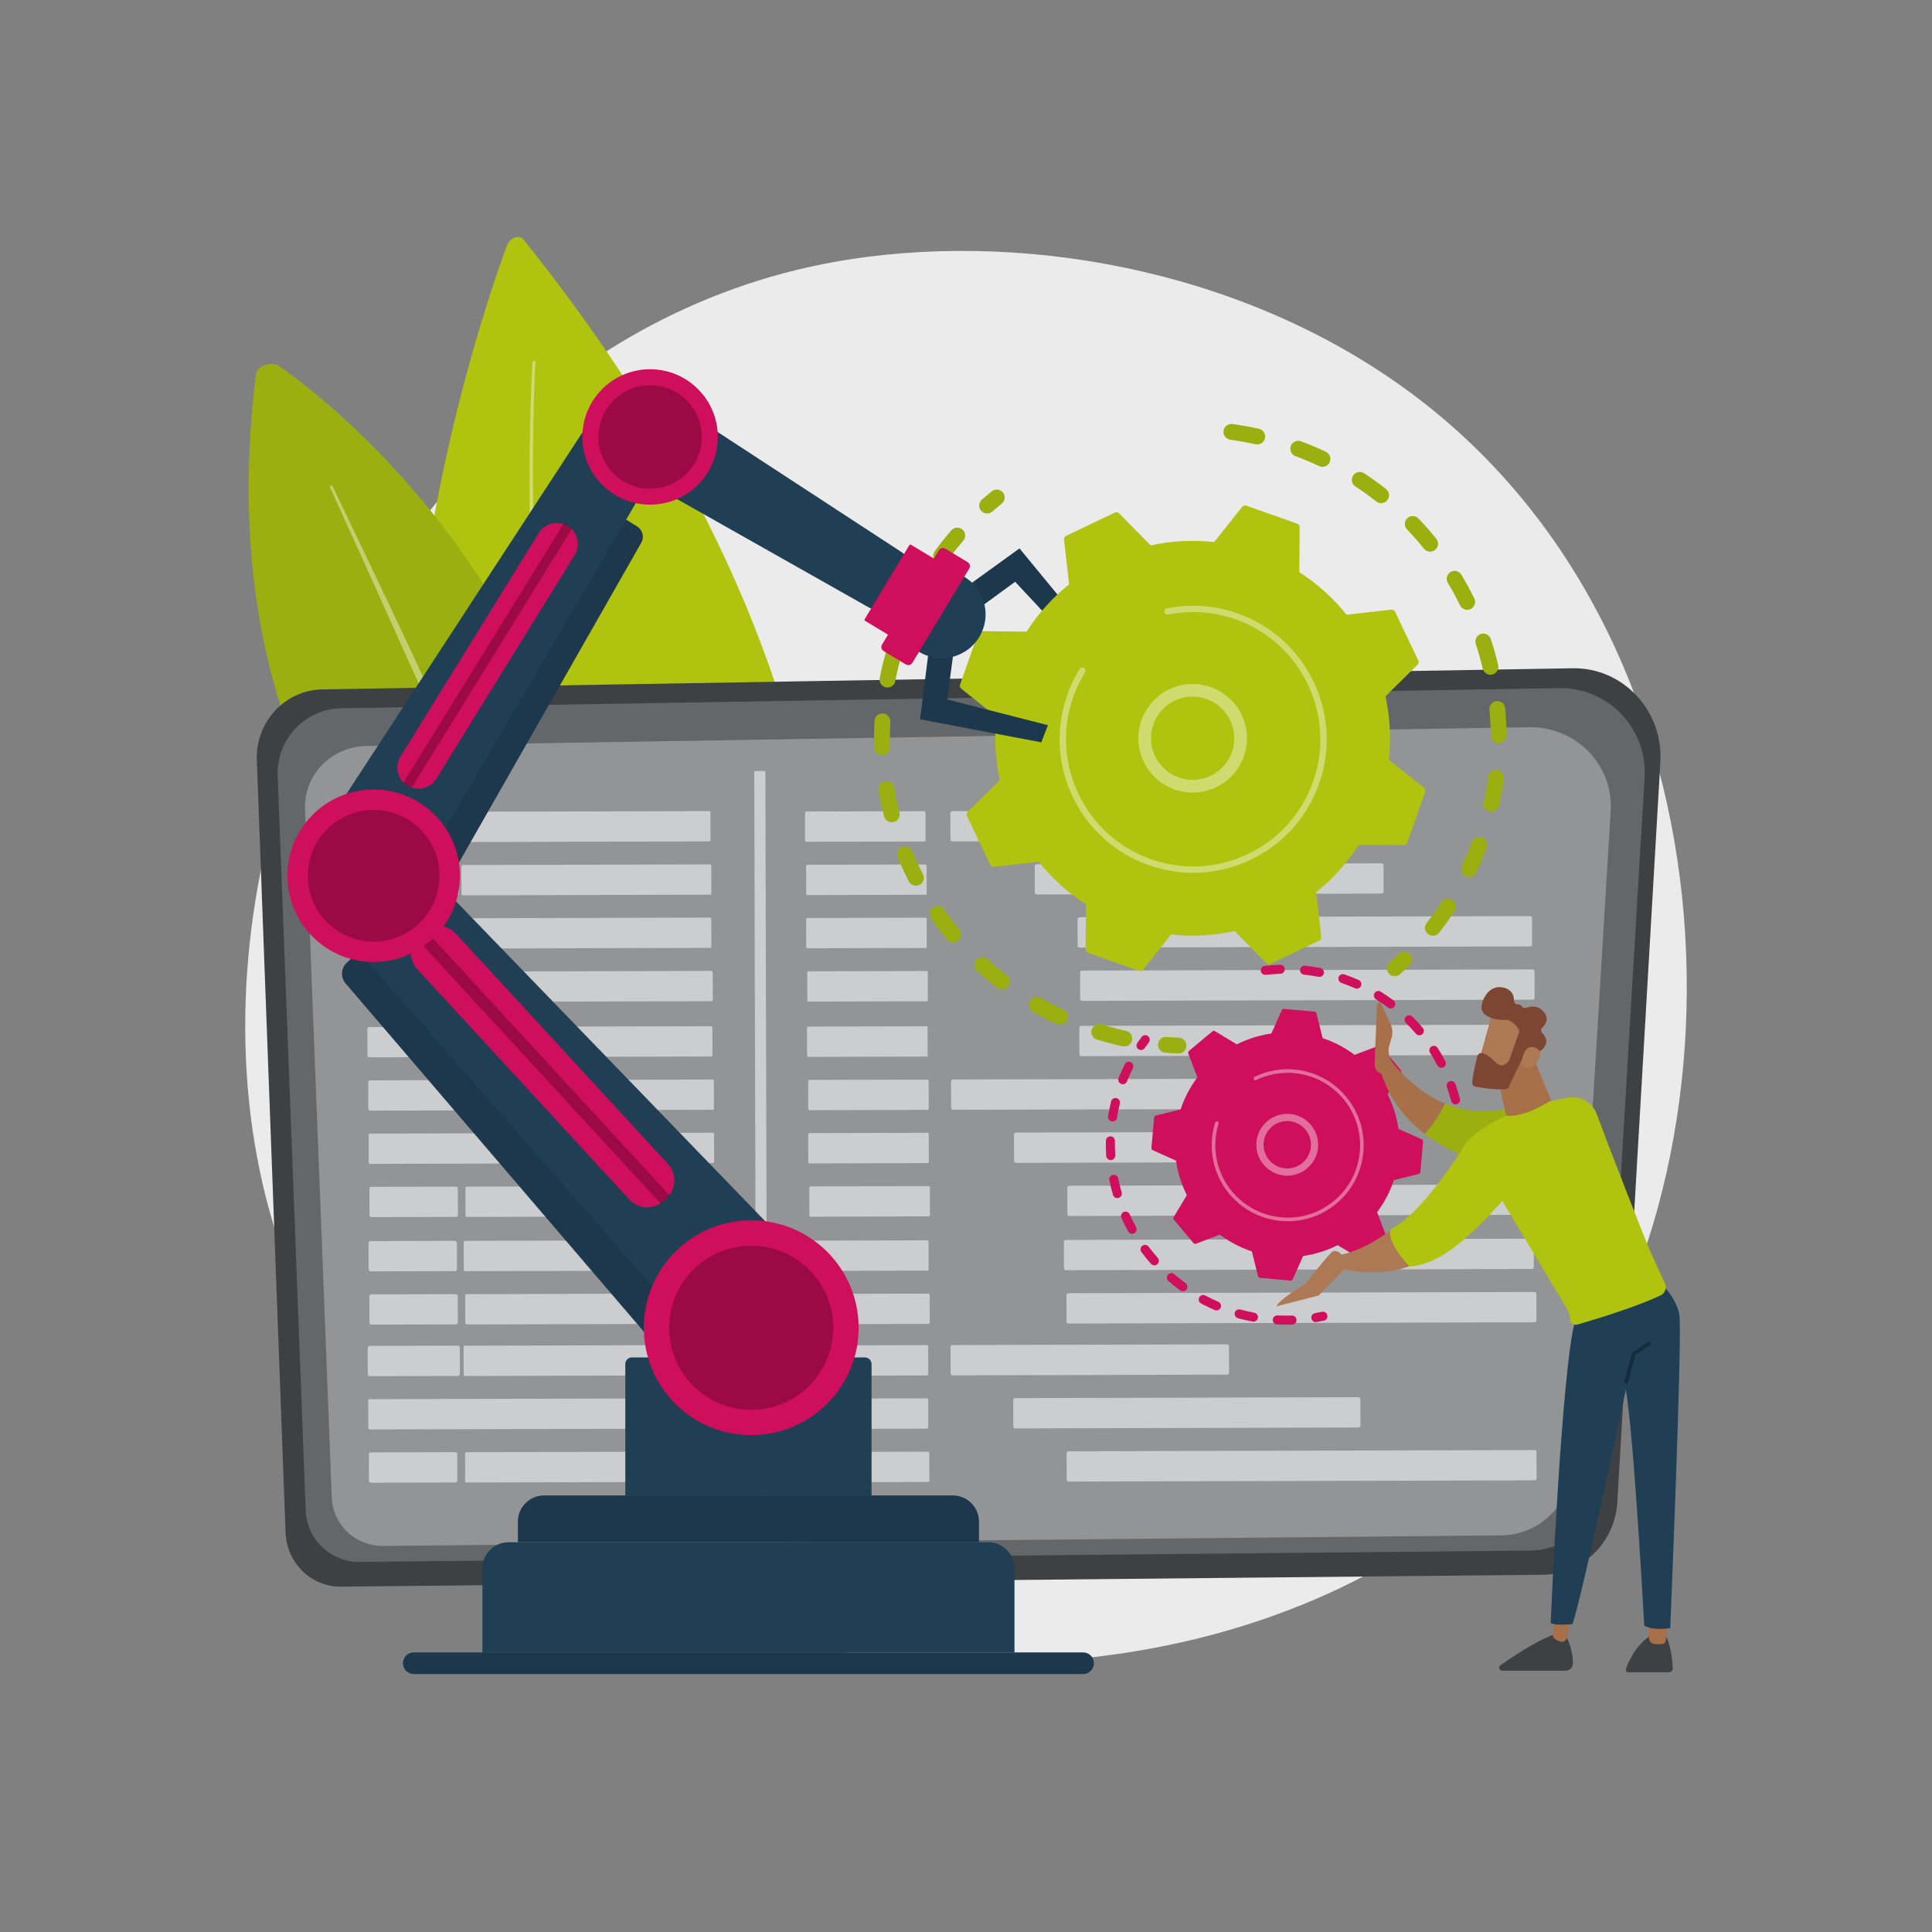<?xml version="1.0" encoding="UTF-8"?>
<svg id="Illustration" xmlns="http://www.w3.org/2000/svg" xmlns:xlink="http://www.w3.org/1999/xlink" viewBox="0 0 3710 3710">
  <rect x="0" y="0" width="3710" height="3710" fill="#808080" stroke="none"/>
  <defs>
    <style>
      .cls-1 {
        opacity: .2;
      }

      .cls-1, .cls-2, .cls-3, .cls-4 {
        fill: #fff;
      }

      .cls-2 {
        opacity: .53;
      }

      .cls-5 {
        fill: #3d4144;
      }

      .cls-6 {
        fill: #1d374c;
      }

      .cls-7, .cls-4 {
        opacity: .3;
      }

      .cls-8 {
        opacity: .25;
      }

      .cls-9 {
        fill: #a87049;
      }

      .cls-10 {
        fill: #9caf10;
      }

      .cls-11 {
        fill: #7c4632;
      }

      .cls-3 {
        opacity: .4;
      }

      .cls-12 {
        fill: #afc30f;
      }

      .cls-13 {
        fill: #203e54;
      }

      .cls-14 {
        fill: #ebebeb;
      }

      .cls-15 {
        fill: #ad7954;
      }

      .cls-16 {
        fill: #cf0e5c;
      }

      .cls-17 {
        fill: url(#linear-gradient);
      }
    </style>
    <linearGradient id="linear-gradient" x1="26939.04" y1="11290.54" x2="26244.9" y2="10883.4" gradientTransform="translate(3913.04 -7500.58) rotate(89.32)" gradientUnits="userSpaceOnUse">
      <stop offset="0" stop-color="#ff928e"/>
      <stop offset="1" stop-color="#fe7062"/>
    </linearGradient>
  </defs>
  <path class="cls-14" d="M2918.24,2812.23c-56.84,58.35-110.63,95.98-153.12,125.71-499.51,349.47-1090.56,247.6-1216.18,222.73-185.49-36.74-544.05-107.75-803.28-405-392.19-449.72-331.12-1158.24-26.91-1625.94,55.65-85.55,349.58-560.38,947-636.52,361.55-46.08,783.01,46.86,1088.21,296.19,640.65,523.36,595.04,1580.65,164.29,2022.83Z"/>
  <g>
    <path class="cls-12" d="M972.92,472.58c-89.45,246.02-561.86,1687.84,485.05,2107.97,0,0,514.46-917.22-452.72-2120.56-8.46-10.53-26.49-3.48-32.33,12.6Z"/>
    <path class="cls-3" d="M1028.14,695.82s-1.74,29.19-3.11,80.39c-1.37,51.19-2.41,124.38-.98,212.18,1.37,87.79,5.26,190.2,13.3,299.64,8.17,109.42,20.43,225.91,38.55,341.51,9.01,57.8,19.4,115.38,31.2,171.72,11.86,56.33,25.17,111.4,39.78,164.21,14.61,52.81,30.54,103.33,47.46,150.58,16.9,47.25,34.8,91.21,52.97,131.01,18.19,39.79,36.48,75.5,54.09,106.33,4.33,7.75,8.86,15.05,13.05,22.2,2.11,3.56,4.19,7.06,6.23,10.5,2.14,3.37,4.24,6.68,6.3,9.92,4.12,6.48,8.08,12.69,11.85,18.63,3.96,5.81,7.74,11.35,11.33,16.61,7.05,10.61,13.88,19.69,19.73,27.66,2.93,3.98,5.64,7.66,8.13,11.03,2.6,3.28,4.96,6.26,7.08,8.93,8.46,10.68,12.97,16.38,12.97,16.38l.16.2c2.29,2.89,1.8,7.09-1.09,9.38-2.89,2.29-7.08,1.8-9.37-1.09l-.02-.02s-4.56-5.8-13.1-16.68c-2.14-2.72-4.52-5.76-7.15-9.1-2.51-3.43-5.24-7.17-8.2-11.22-5.9-8.1-12.79-17.34-19.88-28.11-3.61-5.34-7.41-10.97-11.41-16.87-3.8-6.02-7.77-12.33-11.92-18.9-2.07-3.29-4.18-6.64-6.33-10.06-2.05-3.48-4.14-7.03-6.26-10.64-4.2-7.25-8.75-14.66-13.1-22.5-17.67-31.23-35.98-67.35-54.16-107.54-18.15-40.2-35.99-84.54-52.8-132.15-16.83-47.6-32.63-98.46-47.09-151.56-14.46-53.1-27.59-108.45-39.26-165.01-11.61-56.58-21.79-114.37-30.59-172.35-17.69-115.97-29.5-232.73-37.23-342.37-7.6-109.66-11.08-212.22-12.08-300.13-2.11-175.86,5.3-293,5.3-293,.09-1.56,1.44-2.74,2.99-2.65,1.56.1,2.74,1.43,2.65,2.99Z"/>
  </g>
  <g>
    <path class="cls-10" d="M1201.96,2079.88S360.69,1783.5,491.32,719.91c2.18-17.73,30.16-27.54,46.16-16.18,148.91,105.66,658.79,529.06,664.48,1376.16Z"/>
    <path class="cls-3" d="M638.51,933.59s30.22,63.03,75.55,157.57c22.61,47.3,48.8,102.57,76.65,161.89,13.74,29.75,27.94,60.48,42.37,91.72,7.16,15.64,14.38,31.4,21.63,47.23,7.13,15.88,14.3,31.82,21.46,47.76,14.26,31.91,28.53,63.82,42.57,95.23,13.92,31.47,27.61,62.43,40.87,92.4,12.96,30.1,25.5,59.19,37.39,86.78,11.88,27.59,22.8,53.81,33.05,77.95,5.15,12.05,9.94,23.67,14.42,34.75,4.52,11.06,8.8,21.56,12.83,31.42,4.02,9.86,7.79,19.09,11.27,27.63,3.4,8.57,6.51,16.44,9.33,23.56,11.17,28.48,17.56,44.75,17.56,44.75.5,1.28-.13,2.72-1.41,3.22-1.25.49-2.66-.1-3.19-1.33l-.02-.03s-6.87-16.06-18.91-44.15c-2.99-7.03-6.29-14.82-9.88-23.3-3.68-8.44-7.67-17.57-11.92-27.33-8.54-19.5-18.17-41.5-28.67-65.5-10.59-23.96-21.89-50-34.17-77.39-12.29-27.39-25.24-56.28-38.64-86.16-13.4-29.88-27.24-60.76-41.32-92.14-14.2-31.32-28.62-63.14-43.04-94.97-28.87-63.63-57.75-127.26-84.82-186.91-26.89-59.74-51.98-115.5-73.49-163.3-21.64-47.74-39.67-87.52-52.29-115.37-6.34-13.91-11.32-24.84-14.72-32.29-3.44-7.43-5.28-11.39-5.28-11.39-.62-1.33-.04-2.92,1.29-3.53,1.32-.61,2.89-.04,3.52,1.27Z"/>
  </g>
  <g>
    <path class="cls-5" d="M618.92,1323.83l2400.96-40.57c96.66-1.63,174.25,81.27,168.51,180.06l-82.64,1421.2c-4.52,77.78-67.08,138.71-143.2,139.46l-2307.9,22.82c-57.01.56-104.1-45.4-106.27-103.71l-55.22-1483.28c-2.73-73.4,54.02-134.76,125.77-135.97Z"/>
    <path class="cls-1" d="M655.72,1360.04l2338.29-38.6c94.14-1.55,169.7,77.32,164.11,171.31l-80.49,1352.13c-4.4,74-65.33,131.97-139.46,132.69l-2247.66,21.71c-55.52.54-101.39-43.19-103.5-98.67l-53.78-1411.2c-2.66-69.84,52.61-128.21,122.49-129.37Z"/>
    <path class="cls-4" d="M702.76,1432.62l2233.51-36.17c89.92-1.46,162.1,72.46,156.75,160.53l-76.88,1267.02c-4.21,69.34-62.41,123.66-133.21,124.33l-2146.94,20.35c-53.03.5-96.84-40.47-98.86-92.46l-51.37-1322.37c-2.54-65.44,50.25-120.14,117-121.22Z"/>
    <g>
      <rect class="cls-2" x="704.65" y="1558.39" width="659.73" height="58.17" rx="2.47" ry="2.47" transform="translate(-4.18 2.73) rotate(-.15)"/>
      <path class="cls-2" d="M1775.05,1615.88l-226.74.6c-1.31,0-2.37-1.06-2.38-2.36l-.14-53.43c0-1.31,1.06-2.37,2.36-2.38l226.74-.6c1.31,0,2.37,1.06,2.38,2.36l.14,53.43c0,1.31-1.06,2.37-2.36,2.38Z"/>
      <rect class="cls-2" x="1825.05" y="1556.97" width="457.18" height="58.17" rx="3.77" ry="3.77" transform="translate(-4.17 5.41) rotate(-.15)"/>
      <rect class="cls-2" x="703.93" y="1661.27" width="176.85" height="58.17" rx="3.77" ry="3.77" transform="translate(-4.45 2.09) rotate(-.15)"/>
      <rect class="cls-2" x="886.17" y="1660.49" width="479.79" height="58.17" rx="2.47" ry="2.47" transform="translate(-4.44 2.97) rotate(-.15)"/>
      <path class="cls-2" d="M1777.18,1718.22l-226.74.6c-1.31,0-2.37-1.06-2.38-2.36l-.14-53.43c0-1.31,1.06-2.37,2.36-2.38l226.74-.6c1.31,0,2.37,1.06,2.38,2.36l.14,53.43c0,1.31-1.06,2.37-2.36,2.38Z"/>
      <path class="cls-2" d="M2653.1,1715.91l-662.2,1.74c-2.08,0-3.77-1.68-3.78-3.76l-.13-50.63c0-2.08,1.68-3.77,3.76-3.78l662.2-1.74c2.08,0,3.77,1.68,3.78,3.76l.13,50.63c0,2.08-1.68,3.77-3.76,3.78Z"/>
      <rect class="cls-2" x="704.07" y="1763.46" width="176.85" height="58.17" rx="3.77" ry="3.77" transform="translate(-4.72 2.09) rotate(-.15)"/>
      <path class="cls-2" d="M1363.6,1820.24l-474.84,1.25c-1.36,0-2.47-1.1-2.48-2.46l-.14-53.23c0-1.36,1.1-2.47,2.46-2.48l474.85-1.25c1.36,0,2.47,1.1,2.48,2.46l.14,53.23c0,1.36-1.1,2.47-2.46,2.48Z"/>
      <path class="cls-2" d="M1777.28,1820.41l-226.74.6c-1.31,0-2.37-1.06-2.38-2.36l-.14-53.43c0-1.31,1.06-2.37,2.36-2.38l226.74-.6c1.31,0,2.37,1.06,2.38,2.36l.14,53.43c0,1.31-1.06,2.37-2.36,2.38Z"/>
      <path class="cls-2" d="M2938.31,1817.35l-865.18,2.28c-2.08,0-3.77-1.68-3.78-3.76l-.13-50.63c0-2.08,1.68-3.77,3.76-3.78l865.18-2.28c2.08,0,3.77,1.68,3.78,3.76l.13,50.64c0,2.08-1.68,3.77-3.76,3.78Z"/>
      <path class="cls-2" d="M878.92,1923.75l-169.32.45c-2.08,0-3.77-1.68-3.78-3.76l-.13-50.63c0-2.08,1.68-3.77,3.76-3.78l169.32-.45c2.08,0,3.77,1.68,3.78,3.76l.13,50.63c0,2.08-1.68,3.77-3.76,3.78Z"/>
      <rect class="cls-2" x="889" y="1865.02" width="479.79" height="58.17" rx="2.47" ry="2.47" transform="translate(-4.98 2.98) rotate(-.15)"/>
      <path class="cls-2" d="M1779.41,1922.75l-226.74.6c-1.31,0-2.37-1.06-2.38-2.36l-.14-53.43c0-1.31,1.06-2.37,2.36-2.38l226.74-.6c1.31,0,2.37,1.06,2.38,2.36l.14,53.43c0,1.31-1.06,2.37-2.36,2.38Z"/>
      <path class="cls-2" d="M2943.16,1919.68l-865.18,2.28c-2.08,0-3.77-1.68-3.78-3.76l-.13-50.63c0-2.08,1.68-3.77,3.76-3.78l865.18-2.28c2.08,0,3.77,1.68,3.78,3.76l.13,50.63c0,2.08-1.68,3.77-3.76,3.78Z"/>
      <path class="cls-2" d="M878.66,2029.95l-169.32.45c-2.08,0-3.77-1.68-3.78-3.76l-.13-50.63c0-2.08,1.68-3.77,3.76-3.78l169.32-.45c2.08,0,3.77,1.68,3.78,3.76l.13,50.63c0,2.08-1.68,3.77-3.76,3.78Z"/>
      <rect class="cls-2" x="888.33" y="1971.22" width="479.79" height="58.17" rx="2.47" ry="2.47" transform="translate(-5.26 2.98) rotate(-.15)"/>
      <path class="cls-2" d="M1778.99,2028.94l-226.74.6c-1.31,0-2.37-1.06-2.38-2.36l-.14-53.43c0-1.31,1.06-2.37,2.36-2.38l226.74-.6c1.31,0,2.37,1.06,2.38,2.36l.14,53.43c0,1.31-1.06,2.37-2.36,2.38Z"/>
      <path class="cls-2" d="M2941.71,2025.88l-865.18,2.28c-2.08,0-3.77-1.68-3.78-3.76l-.13-50.63c0-2.08,1.68-3.77,3.76-3.78l865.18-2.28c2.08,0,3.77,1.68,3.78,3.76l.13,50.63c0,2.08-1.68,3.77-3.76,3.78Z"/>
      <path class="cls-2" d="M880.35,2132.28l-169.32.45c-2.08,0-3.77-1.68-3.78-3.76l-.13-50.64c0-2.08,1.68-3.77,3.76-3.78l169.32-.45c2.08,0,3.77,1.68,3.78,3.76l.13,50.63c0,2.08-1.68,3.77-3.76,3.78Z"/>
      <rect class="cls-2" x="891.12" y="2073.56" width="479.79" height="58.17" rx="2.47" ry="2.47" transform="translate(-5.53 2.98) rotate(-.15)"/>
      <path class="cls-2" d="M1781.12,2131.28l-226.74.6c-1.31,0-2.37-1.06-2.38-2.36l-.14-53.43c0-1.31,1.06-2.37,2.36-2.38l226.74-.6c1.31,0,2.37,1.06,2.38,2.36l.14,53.43c0,1.31-1.06,2.37-2.36,2.38Z"/>
      <path class="cls-2" d="M2357.4,2129.76l-527.15,1.39c-2.08,0-3.77-1.68-3.78-3.76l-.13-50.63c0-2.08,1.68-3.77,3.76-3.78l527.15-1.39c2.08,0,3.77,1.68,3.78,3.76l.13,50.63c0,2.08-1.68,3.77-3.76,3.78Z"/>
      <rect class="cls-2" x="707.98" y="2175.99" width="663.32" height="58.17" rx="2.47" ry="2.47" transform="translate(-5.8 2.74) rotate(-.15)"/>
      <path class="cls-2" d="M1781.22,2233.47l-226.74.6c-1.31,0-2.37-1.06-2.38-2.36l-.14-53.43c0-1.31,1.06-2.37,2.36-2.38l226.74-.6c1.31,0,2.37,1.06,2.38,2.36l.14,53.43c0,1.31-1.06,2.37-2.36,2.38Z"/>
      <path class="cls-2" d="M2610.1,2231.29l-659.07,1.74c-2.08,0-3.77-1.68-3.78-3.76l-.13-50.64c0-2.08,1.68-3.77,3.76-3.78l659.07-1.74c2.08,0,3.77,1.68,3.78,3.76l.13,50.63c0,2.08-1.68,3.77-3.76,3.78Z"/>
      <path class="cls-2" d="M875.53,2336.83l-162.24.43c-2.08,0-3.77-1.68-3.78-3.76l-.13-50.63c0-2.08,1.68-3.77,3.76-3.78l162.24-.43c2.08,0,3.77,1.68,3.78,3.76l.13,50.63c0,2.08-1.68,3.77-3.76,3.78Z"/>
      <path class="cls-2" d="M1371.34,2335.63l-474.85,1.25c-1.36,0-2.47-1.1-2.48-2.46l-.14-53.23c0-1.36,1.1-2.47,2.46-2.48l474.85-1.25c1.36,0,2.47,1.1,2.48,2.46l.14,53.23c0,1.36-1.1,2.47-2.46,2.48Z"/>
      <path class="cls-2" d="M1783.35,2335.81l-226.74.6c-1.31,0-2.37-1.06-2.38-2.36l-.14-53.43c0-1.31,1.06-2.37,2.36-2.38l226.74-.6c1.31,0,2.37,1.06,2.38,2.36l.14,53.43c0,1.31-1.06,2.37-2.36,2.38Z"/>
      <path class="cls-2" d="M2948.28,2332.74l-894.82,2.36c-2.08,0-3.77-1.68-3.78-3.76l-.13-50.63c0-2.08,1.68-3.77,3.76-3.78l894.82-2.36c2.08,0,3.77,1.68,3.78,3.76l.13,50.63c0,2.08-1.68,3.77-3.76,3.78Z"/>
      <path class="cls-2" d="M879.32,2642.23l-169.32.45c-2.08,0-3.77-1.68-3.78-3.76l-.13-50.63c0-2.08,1.68-3.77,3.76-3.78l169.32-.45c2.08,0,3.77,1.68,3.78,3.76l.13,50.63c0,2.08-1.68,3.77-3.76,3.78Z"/>
      <path class="cls-2" d="M1367.71,2641.05l-474.85,1.25c-1.36,0-2.47-1.1-2.48-2.46l-.14-53.23c0-1.36,1.1-2.47,2.46-2.48l474.85-1.25c1.36,0,2.47,1.1,2.48,2.46l.14,53.23c0,1.36-1.1,2.47-2.46,2.48Z"/>
      <path class="cls-2" d="M1780.09,2641.23l-226.74.6c-1.31,0-2.37-1.06-2.38-2.36l-.14-53.43c0-1.31,1.06-2.37,2.36-2.38l226.74-.6c1.31,0,2.37,1.06,2.38,2.36l.14,53.43c0,1.31-1.06,2.37-2.36,2.38Z"/>
      <path class="cls-2" d="M2356.37,2639.71l-527.15,1.39c-2.08,0-3.77-1.68-3.78-3.76l-.13-50.64c0-2.08,1.68-3.77,3.76-3.78l527.15-1.39c2.08,0,3.77,1.68,3.78,3.76l.13,50.63c0,2.08-1.68,3.77-3.76,3.78Z"/>
      <rect class="cls-2" x="707.18" y="2685.94" width="663.32" height="58.17" rx="2.47" ry="2.47" transform="translate(-7.14 2.74) rotate(-.15)"/>
      <path class="cls-2" d="M1780.19,2743.42l-226.74.6c-1.31,0-2.37-1.06-2.38-2.36l-.14-53.43c0-1.31,1.06-2.37,2.36-2.38l226.74-.6c1.31,0,2.37,1.06,2.38,2.36l.14,53.43c0,1.31-1.06,2.37-2.36,2.38Z"/>
      <path class="cls-2" d="M2608.71,2741.24l-659.07,1.74c-2.08,0-3.77-1.68-3.78-3.76l-.13-50.63c0-2.08,1.68-3.77,3.76-3.78l659.07-1.74c2.08,0,3.77,1.68,3.78,3.76l.13,50.63c0,2.08-1.68,3.77-3.76,3.78Z"/>
      <path class="cls-2" d="M874.49,2846.78l-162.24.43c-2.08,0-3.77-1.68-3.78-3.76l-.13-50.63c0-2.08,1.68-3.77,3.76-3.78l162.24-.43c2.08,0,3.77,1.68,3.78,3.76l.13,50.63c0,2.08-1.68,3.77-3.76,3.78Z"/>
      <path class="cls-2" d="M1370.54,2845.58l-474.85,1.25c-1.36,0-2.47-1.1-2.48-2.46l-.14-53.23c0-1.36,1.1-2.47,2.46-2.48l474.85-1.25c1.36,0,2.47,1.1,2.48,2.46l.14,53.23c0,1.36-1.1,2.47-2.46,2.48Z"/>
      <path class="cls-2" d="M1782.32,2845.76l-226.74.6c-1.31,0-2.37-1.06-2.38-2.36l-.14-53.43c0-1.31,1.06-2.37,2.36-2.38l226.74-.6c1.31,0,2.37,1.06,2.38,2.36l.14,53.43c0,1.31-1.06,2.37-2.36,2.38Z"/>
      <path class="cls-2" d="M2946.88,2842.69l-894.82,2.36c-2.08,0-3.77-1.68-3.78-3.76l-.13-50.64c0-2.08,1.68-3.77,3.76-3.78l894.82-2.36c2.08,0,3.77,1.68,3.78,3.76l.13,50.63c0,2.08-1.68,3.77-3.76,3.78Z"/>
      <rect class="cls-2" x="707.73" y="2382.96" width="169.78" height="58.17" rx="3.77" ry="3.77" transform="translate(-6.35 2.09) rotate(-.15)"/>
      <rect class="cls-2" x="890.55" y="2382.18" width="479.79" height="58.17" rx="2.47" ry="2.47" transform="translate(-6.34 2.98) rotate(-.15)"/>
      <path class="cls-2" d="M1780.92,2439.9l-226.74.6c-1.31,0-2.37-1.06-2.38-2.36l-.14-53.43c0-1.31,1.06-2.37,2.36-2.38l226.74-.6c1.31,0,2.37,1.06,2.38,2.36l.14,53.43c0,1.31-1.06,2.37-2.36,2.38Z"/>
      <path class="cls-2" d="M2941.65,2436.85l-894.82,2.36c-2.08,0-3.77-1.68-3.78-3.76l-.13-50.64c0-2.08,1.68-3.77,3.76-3.78l894.82-2.36c2.08,0,3.77,1.68,3.78,3.76l.13,50.63c0,2.08-1.68,3.77-3.76,3.78Z"/>
      <rect class="cls-2" x="709.36" y="2485.3" width="169.78" height="58.17" rx="3.77" ry="3.77" transform="translate(-6.62 2.1) rotate(-.15)"/>
      <rect class="cls-2" x="893.35" y="2484.52" width="479.79" height="58.17" rx="2.47" ry="2.47" transform="translate(-6.61 2.99) rotate(-.15)"/>
      <path class="cls-2" d="M1783.05,2542.24l-226.74.6c-1.31,0-2.37-1.06-2.38-2.36l-.14-53.43c0-1.31,1.06-2.37,2.36-2.38l226.74-.6c1.31,0,2.37,1.06,2.38,2.36l.14,53.43c0,1.31-1.06,2.37-2.36,2.38Z"/>
      <path class="cls-2" d="M2946.66,2539.18l-894.82,2.36c-2.08,0-3.77-1.68-3.78-3.76l-.13-50.63c0-2.08,1.68-3.77,3.76-3.78l894.82-2.36c2.08,0,3.77,1.68,3.78,3.76l.13,50.63c0,2.08-1.68,3.77-3.76,3.78Z"/>
      <path class="cls-2" d="M1472.14,2914.21l-18.59.05c-.76,0-1.39-.62-1.39-1.38l-3.77-1430.85c0-.76.62-1.39,1.38-1.39l18.59-.05c.76,0,1.39.62,1.39,1.38l3.77,1430.85c0,.76-.62,1.39-1.38,1.39Z"/>
    </g>
  </g>
  <g>
    <g>
      <path class="cls-6" d="M2079.83,3173.05H794.59c-11.49,0-20.8,9.31-20.8,20.8s9.31,20.8,20.8,20.8h1285.24c11.49,0,20.8-9.31,20.8-20.8s-9.31-20.8-20.8-20.8Z"/>
      <path class="cls-13" d="M1897.79,2961.53h-921.16c-27.77,0-50.28,22.51-50.28,50.28v161.24h1021.72v-161.24c0-27.77-22.51-50.28-50.28-50.28Z"/>
      <path class="cls-6" d="M1829.63,2871.68h-784.85c-27.77,0-50.28,22.51-50.28,50.28v39.56h885.42v-39.56c0-27.77-22.51-50.28-50.28-50.28Z"/>
      <path class="cls-13" d="M1213.45,2606.66h447.52c6.99,0,12.66,5.67,12.66,12.66v252.36h-472.85v-252.36c0-6.99,5.67-12.66,12.66-12.66Z"/>
    </g>
    <g>
      <g>
        <path class="cls-6" d="M666.13,1848.45c-11.52,10.61-12.52,28.45-2.26,40.28l647.04,755.57c10.7,12.34,29.48,13.39,41.5,2.33l55.05-50.69-712.6-773.94-28.72,26.45Z"/>
        <path class="cls-13" d="M754.74,1605.7c-22.03-22.96-58.37-24.09-81.78-2.53l-58.03,53.43c-23.41,21.55-25.28,57.86-4.21,81.71l772.04,880.39,161.83-149.01c13.12-12.08,13.72-32.61,1.32-45.43l-791.17-818.55Z"/>
        <path class="cls-16" d="M810.11,1790.17l-6.07,5.59c-18.79,17.3-20,46.57-2.7,65.36l407.41,442.48c17.3,18.79,46.57,20,65.36,2.7l6.07-5.59c18.79-17.3,20-46.57,2.7-65.36l-407.41-442.48c-17.3-18.79-46.57-20-65.36-2.7Z"/>
        <rect class="cls-8" x="1030.48" y="1701.24" width="23.25" height="693.99" transform="translate(-1111.89 1247.27) rotate(-42.64)"/>
      </g>
      <g>
        <circle class="cls-16" cx="1442.57" cy="2549.66" r="206.26" transform="translate(-1380.36 1766.83) rotate(-45)"/>
        <circle class="cls-8" cx="1442.57" cy="2549.66" r="157.55" transform="translate(-1380.36 1766.83) rotate(-45)"/>
      </g>
    </g>
    <g>
      <g>
        <path class="cls-6" d="M752.31,1712.88l51.1,31.61c11.15,6.9,25.8,3.22,32.37-8.14l395.55-694.02c6.3-10.89,2.8-24.81-7.9-31.42l-26.66-16.5-444.46,718.46Z"/>
        <path class="cls-13" d="M1180.82,818.54l53.87,33.33c21.73,13.44,28.72,41.79,15.72,63.79l-475.18,811.41-150.23-92.94c-12.18-7.54-15.77-23.63-7.94-35.63l499.65-765.56c13.89-21.45,42.37-27.85,64.1-14.41Z"/>
        <path class="cls-16" d="M1034.77,1023.36l-265.7,429.49c-11.76,19-5.88,43.94,13.12,55.69,19,11.76,43.94,5.88,55.69-13.12l265.7-429.49c11.76-19,5.88-43.94-13.12-55.69-19-11.76-43.94-5.88-55.69,13.12Z"/>
        <rect class="cls-8" x="643.35" y="1250.06" width="585.95" height="18.67" transform="translate(-627.29 1393.11) rotate(-58.26)"/>
      </g>
      <g>
        <circle class="cls-16" cx="717.59" cy="1681.71" r="165.63" transform="translate(-978.97 999.98) rotate(-45)"/>
        <circle class="cls-8" cx="717.59" cy="1681.71" r="126.52" transform="translate(-978.97 999.98) rotate(-45)"/>
      </g>
    </g>
    <path class="cls-13" d="M1736.48,1106.58l-25.84,42.48c-10.42,17.13-29.27,24.83-42.42,17.32l-485.07-274.13,72.06-118.47c5.84-9.61,16.51-13.7,23.62-9.06l453.52,296.23c12.72,8.22,14.55,28.5,4.13,45.63Z"/>
    <g>
      <circle class="cls-16" cx="1248.38" cy="839.06" r="130.01"/>
      <circle class="cls-8" cx="1248.38" cy="839.06" r="99.31" transform="translate(306.44 2011.76) rotate(-85.13)"/>
    </g>
    <polygon class="cls-6" points="1849.14 1131.54 1957.76 1053.11 2108.28 1236.17 2085.46 1263.12 1949.37 1117.14 1865.31 1178.67 1849.14 1131.54"/>
    <g>
      <g>
        <path class="cls-10" d="M2349.81,825.75c1.82-7.46,9.02-12.5,16.8-11.45,17.02,2.3,34.18,5.39,51.03,9.15,8.19,1.83,13.35,9.96,11.52,18.15-.02.1-.05.19-.07.29-1.96,8.02-9.99,13.04-18.08,11.23-16-3.58-32.31-6.5-48.47-8.7-8.32-1.13-14.15-8.79-13.02-17.11.07-.54.17-1.06.3-1.57ZM2478.24,858.07c.14-.58.32-1.15.53-1.73,2.93-7.87,11.69-11.87,19.55-8.94,16.16,6.03,32.22,12.8,47.73,20.14,7.59,3.59,10.82,12.61,7.25,20.24-3.59,7.59-12.66,10.83-20.24,7.24-14.75-6.97-30-13.41-45.36-19.13-7.29-2.72-11.26-10.45-9.46-17.83ZM2596.36,917.86c.4-1.64,1.09-3.25,2.07-4.75,4.61-7.01,14.04-8.97,21.05-4.36,14.38,9.45,28.53,19.64,42.06,30.3,6.59,5.2,7.72,14.76,2.53,21.35-5.2,6.59-14.76,7.73-21.35,2.53-12.84-10.12-26.28-19.8-39.94-28.77-5.52-3.63-7.91-10.24-6.43-16.31ZM2698.16,1002.57c.66-2.72,2.08-5.28,4.25-7.36,6.06-5.81,15.69-5.6,21.49.46,11.91,12.44,23.43,25.54,34.23,38.94,5.26,6.54,4.23,16.1-2.3,21.38-6.53,5.27-16.11,4.24-21.38-2.3-10.26-12.73-21.2-25.17-32.52-36.99-3.73-3.89-4.97-9.25-3.79-14.13ZM2778.52,1107.87c.93-3.81,3.32-7.26,6.95-9.44,7.2-4.32,16.54-1.98,20.85,5.22,8.83,14.73,17.16,30.05,24.75,45.53,3.7,7.54.59,16.65-6.96,20.34-7.54,3.69-16.64.58-20.34-6.96-7.21-14.71-15.12-29.27-23.52-43.27-2.14-3.57-2.65-7.67-1.73-11.42ZM2833.58,1228.3c1.2-4.94,4.85-9.16,10.03-10.86,7.98-2.62,16.56,1.72,19.19,9.7,5.37,16.35,10.1,33.13,14.06,49.88,1.93,8.17-3.13,16.36-11.3,18.29-8.17,1.93-16.36-3.13-18.29-11.29-3.77-15.92-8.26-31.86-13.36-47.39-.92-2.8-.98-5.67-.33-8.33ZM2736.81,1778.06c.5-2.05,1.43-4.01,2.81-5.78,10.09-12.85,19.75-26.3,28.71-40,4.6-7.02,14.02-8.99,21.04-4.4,7.03,4.59,9,14.02,4.4,21.04-9.44,14.43-19.61,28.6-30.23,42.13-5.19,6.6-14.74,7.75-21.34,2.57-4.84-3.8-6.75-9.95-5.39-15.57ZM2860.56,1357.86c1.49-6.13,6.73-10.92,13.36-11.53,8.36-.78,15.77,5.37,16.55,13.72,1.6,17.13,2.47,34.54,2.59,51.75.02,8.39-6.69,15.25-15.09,15.31-8.39.06-15.25-6.7-15.31-15.1-.11-16.34-.94-32.87-2.46-49.14-.16-1.73-.03-3.42.36-5.01ZM2806.33,1665.35c.24-.97.57-1.94,1.01-2.89,6.96-14.79,13.37-30.07,19.06-45.42,2.92-7.87,11.67-11.89,19.54-8.97,7.87,2.92,11.93,11.67,8.97,19.54-5.99,16.15-12.74,32.24-20.06,47.8-3.58,7.6-12.63,10.86-20.23,7.28-6.65-3.13-9.98-10.46-8.3-17.34ZM2857.92,1490.2c1.82-7.45,9-12.49,16.78-11.45,8.32,1.11,14.17,8.76,13.06,17.08-2.28,17.04-5.32,34.21-9.05,51.03-.02.1-.05.21-.07.32-1.95,8.01-9.97,13.03-18.06,11.24-8.2-1.82-13.37-9.93-11.55-18.13,3.54-15.98,6.43-32.29,8.59-48.48.08-.54.18-1.08.31-1.6Z"/>
        <path class="cls-10" d="M2663.57,1855.71c.71-2.91,2.28-5.64,4.69-7.77,5.87-5.19,11.73-10.59,17.43-16.05,6.06-5.81,15.68-5.61,21.49.44,5.81,6.06,5.62,15.69-.45,21.49-5.98,5.74-12.15,11.42-18.33,16.89-6.29,5.56-15.9,4.97-21.46-1.32-3.43-3.88-4.52-9.01-3.38-13.69Z"/>
      </g>
      <g>
        <path class="cls-10" d="M2224.06,2002.75c1.74-7.13,8.44-12.14,15.98-11.54,7.81.63,15.77,1.11,23.64,1.41,8.39.33,14.93,7.39,14.6,15.78-.33,8.42-7.4,14.93-15.78,14.6-8.29-.33-16.67-.82-24.9-1.49-8.37-.67-14.61-8-13.93-16.37.07-.82.2-1.62.39-2.4Z"/>
        <path class="cls-10" d="M1695.72,1272.93c1.66-6.8,3.44-13.59,5.33-20.38,2.26-8.08,10.65-12.81,18.74-10.54,8.08,2.26,12.83,10.7,10.55,18.73-4.38,15.67-8.12,31.48-11.14,47.17-1.6,8.25-9.55,13.64-17.8,12.06-8.25-1.59-13.65-9.56-12.06-17.8,1.87-9.71,4.01-19.55,6.38-29.24ZM1727.91,1176.92c.2-.82.48-1.65.82-2.45,6.73-15.57,14.21-31.02,22.2-45.93,3.97-7.4,13.18-10.18,20.58-6.21,7.4,3.97,10.2,13.21,6.21,20.58-7.6,14.16-14.69,28.84-21.09,43.63-3.33,7.7-12.28,11.25-19.98,7.91-6.9-2.99-10.46-10.47-8.74-17.53ZM1679.71,1381.59c1.7-6.96,8.15-11.96,15.57-11.56,8.39.45,14.82,7.6,14.38,15.99-.85,16.04-1.03,32.33-.52,48.43.25,8.39-6.32,15.41-14.71,15.68-8.39.26-15.41-6.32-15.68-14.72-.54-16.95-.35-34.11.55-51,.05-.97.2-1.91.42-2.81ZM1792.53,1063.72c.46-1.88,1.28-3.69,2.49-5.35,9.98-13.69,20.67-27.12,31.76-39.92,5.5-6.34,15.1-7.02,21.44-1.52,6.35,5.5,7.03,15.1,1.53,21.44-10.53,12.15-20.68,24.9-30.16,37.91-4.94,6.79-14.45,8.27-21.24,3.33-5.13-3.74-7.24-10.08-5.82-15.89ZM1687.26,1511.61c1.39-5.71,6.05-10.34,12.22-11.39,8.28-1.41,16.13,4.15,17.54,12.43,2.69,15.82,6.11,31.75,10.14,47.35,2.1,8.13-2.78,16.42-10.91,18.52-8.13,2.1-16.42-2.78-18.52-10.91-4.25-16.42-7.84-33.2-10.68-49.86-.36-2.11-.27-4.19.21-6.15ZM1723.15,1636.83c1.11-4.57,4.32-8.55,9-10.48,7.77-3.19,16.65.53,19.83,8.3,6.11,14.9,12.92,29.71,20.24,44.02,3.83,7.47.87,16.63-6.61,20.45-7.48,3.82-16.63.86-20.46-6.62-7.7-15.07-14.87-30.65-21.29-46.33-1.27-3.08-1.44-6.34-.71-9.36ZM1785.48,1751.25c.85-3.47,2.91-6.66,6.08-8.87,6.88-4.8,16.36-3.11,21.16,3.78,9.21,13.22,19.08,26.2,29.34,38.57,5.36,6.46,4.47,16.04-2,21.4-6.46,5.36-16.04,4.46-21.4-2-10.79-13.02-21.18-26.68-30.88-40.59-2.59-3.72-3.29-8.21-2.3-12.3ZM1871.29,1849.35c.59-2.41,1.77-4.7,3.56-6.66,5.67-6.19,15.28-6.61,21.47-.94,11.88,10.88,24.35,21.38,37.07,31.2,6.65,5.13,7.87,14.68,2.75,21.32-5.13,6.65-14.68,7.88-21.32,2.75-13.41-10.34-26.54-21.39-39.04-32.85-4.24-3.88-5.77-9.61-4.5-14.82ZM1976.57,1926.24c.33-1.35.86-2.68,1.58-3.95,4.17-7.29,13.46-9.82,20.74-5.65,13.95,7.97,28.42,15.46,43.02,22.25,7.61,3.54,10.9,12.6,7.38,20.19-3.54,7.61-12.58,10.92-20.2,7.38-15.37-7.15-30.61-15.02-45.29-23.42-6.02-3.44-8.8-10.38-7.23-16.79ZM2096.09,1978.09c.07-.3.16-.61.25-.91,2.48-8.02,10.99-12.51,19.01-10.03,11.32,3.5,22.88,6.7,34.37,9.5,4.16,1.01,8.32,1.98,12.48,2.9,8.2,1.81,13.38,9.93,11.56,18.12-1.67,8.34-9.92,13.37-18.12,11.57-4.38-.97-8.75-1.98-13.13-3.05-12.09-2.95-24.25-6.31-36.16-9.99-7.72-2.39-12.17-10.36-10.28-18.11Z"/>
        <path class="cls-10" d="M1880.78,967.3c.72-2.94,2.31-5.69,4.75-7.83,6.19-5.42,12.62-10.81,19.09-16.03,6.54-5.27,16.11-4.23,21.37,2.31,5.26,6.54,4.24,16.11-2.31,21.37-6.15,4.95-12.25,10.08-18.13,15.22-6.31,5.53-15.92,4.89-21.45-1.42-3.39-3.87-4.46-8.98-3.33-13.62Z"/>
      </g>
      <g>
        <path class="cls-12" d="M2047.22,1028.98c-2.73,1.31-4.34,4.2-4,7.21l9.78,85.92c-31.52,25.25-59.23,55.7-81.67,90.69l-86.41-.69c-3.03-.02-5.74,1.88-6.75,4.73l-34.6,97.78c-1.01,2.86-.1,6.04,2.27,7.93l67.62,53.81c-4.56,41.31-2.16,82.42,6.46,121.87l-61.63,60.65c-2.16,2.13-2.73,5.39-1.43,8.12l44.68,93.61c1.31,2.74,4.2,4.34,7.22,4l85.92-9.77c25.25,31.52,55.7,59.23,90.69,81.67l-.69,86.41c-.02,3.03,1.88,5.74,4.73,6.75l97.78,34.6c2.86,1.01,6.04.1,7.93-2.27l53.81-67.62c41.31,4.56,82.42,2.17,121.87-6.46l60.66,61.63c2.12,2.16,5.39,2.73,8.12,1.43l93.61-44.68c2.74-1.3,4.34-4.2,4-7.21l-9.78-85.92c31.52-25.25,59.24-55.7,81.67-90.69l86.42.69c3.03.02,5.74-1.88,6.75-4.73l34.6-97.78c1.01-2.86.1-6.04-2.27-7.93l-67.62-53.81c4.56-41.31,2.16-82.42-6.46-121.87l61.63-60.65c2.16-2.13,2.73-5.39,1.43-8.12l-44.68-93.61c-1.31-2.74-4.2-4.34-7.21-4l-85.92,9.77c-25.25-31.52-55.7-59.23-90.69-81.67l.69-86.41c.03-3.03-1.88-5.74-4.74-6.75l-97.78-34.6c-2.86-1.01-6.04-.1-7.93,2.27l-53.81,67.62c-41.31-4.56-82.42-2.16-121.87,6.46l-60.65-61.63c-2.13-2.16-5.39-2.73-8.12-1.43l-93.61,44.68Z"/>
        <path class="cls-3" d="M2188.92,1392.88c12.04-49.38,58.86-83.89,110.94-79.05,57.25,5.33,99.48,56.23,94.15,113.47-2.57,27.73-15.8,52.8-37.23,70.58-21.43,17.78-48.51,26.16-76.23,23.58-57.25-5.33-99.48-56.23-94.15-113.47.48-5.16,1.33-10.21,2.53-15.1ZM2367.84,1436.74c.93-3.81,1.59-7.71,1.96-11.69,4.08-43.89-28.3-82.92-72.19-87-43.89-4.08-82.93,28.29-87,72.19-4.09,43.89,28.3,82.92,72.19,87,21.26,1.98,42.02-4.44,58.45-18.08,13.35-11.08,22.56-25.86,26.59-42.42Z"/>
        <path class="cls-3" d="M2042.11,1359.29c2.07-8.48,4.57-16.91,7.52-25.25h0c.93-2.63,1.9-5.24,2.91-7.83,5-12.79,11-25.17,17.92-36.94.09-.16.19-.32.28-.48.27-.45.54-.91.81-1.36.53-.88,1.06-1.76,1.6-2.63,1.42-2.3,4.12-3.33,6.61-2.72.61.15,1.2.39,1.76.74,2.86,1.76,3.74,5.51,1.98,8.36-9.07,14.71-16.61,30.5-22.41,46.92-28.88,81.57-11.62,168.46,38.07,232.06,27.64,35.38,65.32,63.56,110.69,79.61,7.96,2.82,16,5.21,24.09,7.18,54.44,13.26,111.31,7.45,162.55-17.01,58.87-28.1,103.27-77.44,125.02-138.93,44.92-127-21.83-266.76-148.76-311.67-7.83-2.77-15.76-5.13-23.78-7.08-34.73-8.46-70.92-9.23-105.98-2.12-.91.18-1.8.16-2.65-.05-2.22-.54-4.04-2.31-4.52-4.7-.66-3.3,1.45-6.5,4.75-7.17,36.81-7.46,74.81-6.66,111.26,2.22,8.41,2.05,16.74,4.53,24.96,7.43,133.27,47.15,203.31,193.96,156.18,327.19-22.84,64.56-69.45,116.35-131.25,145.85-53.8,25.68-113.5,31.78-170.65,17.86-8.49-2.07-16.93-4.58-25.28-7.53-64.56-22.84-116.36-69.45-145.85-131.25-25.69-53.81-31.78-113.53-17.85-170.69Z"/>
      </g>
    </g>
    <g>
      <rect class="cls-16" x="1698.99" y="1048.03" width="59.64" height="170.64" rx="2.18" ry="2.18" transform="translate(833.62 -729.95) rotate(31.09)"/>
      <polygon class="cls-6" points="1783.54 1248.26 1766.8 1381.19 1999.62 1425.5 2012.32 1392.56 1818.97 1343.13 1832.66 1239.85 1783.54 1248.26"/>
      <path class="cls-13" d="M1755.11,1244.8c22.34,18.31,53.54,24.61,82.58,13.86,43.57-16.13,65.81-64.52,49.68-108.09-8.16-22.05-24.59-38.64-44.47-47.55l-87.79,141.79Z"/>
      <path class="cls-16" d="M1707.31,1215.29l-13.74,22.79c-2.48,4.11-.92,9.59,3.48,12.25l42.25,25.48c4.4,2.65,9.97,1.47,12.45-2.64l109.56-181.69c2.48-4.11.92-9.59-3.48-12.24l-42.25-25.48c-4.4-2.65-9.97-1.47-12.45,2.64l-12.59,20.88-83.23,138.02Z"/>
    </g>
  </g>
  <g>
    <g>
      <path class="cls-16" d="M2421.08,1863.46c-.05-4.37,3.21-8.17,7.65-8.69,9.71-1.13,19.61-1.86,29.43-2.17,4.78-.15,8.77,3.6,8.92,8.38,0,.06,0,.11,0,.17.06,4.7-3.66,8.6-8.38,8.75-9.33.29-18.74.98-27.96,2.06-4.75.56-9.05-2.84-9.6-7.59-.04-.31-.05-.61-.06-.91ZM2496.47,1863.12c0-.34.01-.68.05-1.03.5-4.75,4.77-8.2,9.52-7.69,9.76,1.04,19.58,2.51,29.17,4.36,4.69.91,7.75,5.43,6.86,10.14-.91,4.69-5.45,7.76-10.14,6.85-9.12-1.76-18.44-3.15-27.72-4.14-4.41-.47-7.69-4.17-7.74-8.49ZM2570.06,1879.4c-.01-.96.14-1.95.47-2.91,1.55-4.52,6.47-6.93,10.99-5.38,9.27,3.18,18.51,6.8,27.48,10.76,4.37,1.94,6.34,7.05,4.42,11.41-1.93,4.37-7.04,6.35-11.41,4.41-8.51-3.76-17.29-7.2-26.09-10.22-3.56-1.22-5.81-4.53-5.85-8.08ZM2638.17,1911.72c-.02-1.59.4-3.21,1.3-4.66,2.52-4.06,7.86-5.31,11.92-2.78,8.33,5.18,16.53,10.77,24.38,16.63,3.82,2.86,4.61,8.28,1.76,12.11-2.86,3.83-8.28,4.61-12.11,1.76-7.46-5.57-15.25-10.88-23.16-15.8-2.61-1.62-4.05-4.4-4.08-7.26ZM2697.36,1958.42c-.03-2.23.81-4.47,2.5-6.19,3.36-3.4,8.84-3.43,12.24-.07,6.95,6.87,13.71,14.15,20.08,21.61,3.11,3.63,2.68,9.1-.96,12.2-3.63,3.1-9.1,2.67-12.2-.96-6.05-7.09-12.48-14-19.09-20.54-1.69-1.67-2.54-3.85-2.57-6.05ZM2744.75,2017.05c-.03-2.89,1.38-5.73,4-7.4,4.03-2.57,9.38-1.39,11.95,2.64,5.27,8.26,10.25,16.84,14.8,25.52,2.22,4.23.59,9.46-3.64,11.68-4.23,2.22-9.46.59-11.68-3.64-4.33-8.24-9.06-16.4-14.07-24.25-.9-1.41-1.34-2.99-1.36-4.55ZM2769.1,2333.88c-.01-1.2.22-2.42.74-3.58,3.75-8.51,7.17-17.3,10.18-26.12,1.54-4.52,6.46-6.94,10.98-5.4,4.52,1.54,6.94,6.46,5.4,10.98-3.17,9.29-6.77,18.55-10.72,27.51-1.93,4.38-7.03,6.36-11.41,4.43-3.21-1.41-5.13-4.53-5.17-7.82ZM2777.94,2084.68c-.04-3.59,2.17-6.97,5.74-8.25,4.5-1.61,9.45.73,11.07,5.23,3.3,9.22,6.25,18.7,8.74,28.17,1.2,4.63-1.54,9.36-6.16,10.58-4.62,1.22-9.36-1.54-10.58-6.16-2.37-8.99-5.17-17.99-8.3-26.75-.33-.93-.5-1.88-.51-2.81ZM2791.5,2261.9c0-.57.04-1.15.15-1.73,1.75-9.14,3.12-18.47,4.09-27.74.5-4.75,4.75-8.2,9.51-7.71,4.75.5,8.23,4.75,7.71,9.51-1.02,9.75-2.47,19.58-4.3,29.19-.9,4.69-5.43,7.77-10.12,6.88-4.11-.78-6.98-4.36-7.03-8.39ZM2795.19,2158.03c-.05-4.37,3.2-8.16,7.63-8.69,4.75-.56,9.05,2.83,9.62,7.57,1.15,9.72,1.9,19.61,2.22,29.42,0,.06,0,.12,0,.18.06,4.69-3.65,8.59-8.37,8.75-4.78.16-8.78-3.59-8.93-8.37-.31-9.31-1.02-18.71-2.12-27.94-.03-.31-.05-.62-.06-.93Z"/>
      <path class="cls-17" d="M2739.69,2387.05c-.02-1.7.46-3.43,1.49-4.95,2.51-3.69,4.97-7.5,7.34-11.31,2.52-4.06,7.85-5.31,11.91-2.79,4.06,2.52,5.32,7.86,2.79,11.92-2.49,4.01-5.08,8.02-7.72,11.9-2.68,3.95-8.06,4.99-12.02,2.31-2.44-1.65-3.77-4.33-3.8-7.07Z"/>
    </g>
    <g>
      <path class="cls-16" d="M2518.12,2530.26c-.05-4.18,2.94-7.89,7.18-8.62,4.4-.76,8.85-1.62,13.24-2.56,4.67-1.01,9.28,1.97,10.28,6.64,1.01,4.69-1.97,9.28-6.64,10.28-4.62.99-9.31,1.9-13.94,2.7-4.71.81-9.19-2.35-10-7.06-.08-.46-.12-.92-.12-1.38Z"/>
      <path class="cls-16" d="M2123.61,2202.51c-.05-3.98-.03-7.98.06-11.99.11-4.78,4.06-8.57,8.84-8.46,4.78.1,8.58,4.09,8.46,8.84-.2,9.26-.03,18.51.53,27.59.28,4.77-3.34,8.87-8.11,9.16-4.77.29-8.88-3.34-9.17-8.11-.34-5.62-.55-11.35-.62-17.03ZM2127.79,2145.01c0-.48.03-.98.11-1.47,1.51-9.54,3.45-19.11,5.75-28.47,1.14-4.64,5.83-7.48,10.47-6.33,4.64,1.14,7.49,5.84,6.33,10.47-2.19,8.88-4.02,17.98-5.46,27.04-.75,4.72-5.18,7.94-9.9,7.19-4.23-.67-7.25-4.3-7.3-8.43ZM2130.15,2264.68c-.05-4.08,2.81-7.75,6.95-8.58,4.69-.94,9.25,2.1,10.19,6.78,1.8,8.96,4,17.97,6.56,26.78,1.33,4.59-1.31,9.39-5.9,10.72-4.59,1.33-9.39-1.31-10.72-5.9-2.69-9.27-5.02-18.76-6.91-28.2-.11-.54-.16-1.08-.17-1.61ZM2147.43,2073.46c-.01-1.1.19-2.22.62-3.3,3.57-8.96,7.56-17.88,11.87-26.5,2.14-4.27,7.33-6.01,11.61-3.87,4.28,2.14,6.01,7.33,3.87,11.61-4.09,8.19-7.89,16.66-11.27,25.17-1.77,4.44-6.8,6.61-11.24,4.84-3.36-1.34-5.42-4.54-5.46-7.94ZM2152.69,2335.32c-.04-3.35,1.88-6.56,5.13-8.01,4.36-1.95,9.48.01,11.43,4.38,3.72,8.34,7.86,16.65,12.29,24.68,2.31,4.18.79,9.45-3.4,11.76-4.18,2.31-9.45.78-11.75-3.4-4.66-8.46-9.02-17.2-12.94-25.98-.5-1.11-.74-2.27-.75-3.42ZM2190.18,2399.29c-.03-2.67,1.17-5.33,3.48-7.05,3.83-2.85,9.26-2.06,12.11,1.77,5.48,7.35,11.32,14.56,17.38,21.42,3.17,3.58,2.83,9.04-.75,12.21-3.58,3.16-9.05,2.82-12.22-.76-6.38-7.22-12.53-14.8-18.29-22.54-1.13-1.52-1.69-3.29-1.71-5.06ZM2240.73,2453.57c-.02-2.03.66-4.08,2.1-5.75,3.12-3.62,8.58-4.03,12.2-.91,6.95,5.99,14.23,11.75,21.63,17.12,3.87,2.81,4.73,8.21,1.92,12.09-2.81,3.87-8.22,4.73-12.09,1.92-7.79-5.65-15.45-11.72-22.76-18.02-1.96-1.69-2.98-4.06-3-6.46ZM2301.9,2495.54c-.02-1.41.31-2.84,1.02-4.17,2.25-4.22,7.49-5.81,11.71-3.55,8.09,4.32,16.45,8.35,24.85,11.96,4.39,1.89,6.42,6.98,4.53,11.37-1.89,4.39-6.98,6.42-11.37,4.53-8.85-3.81-17.66-8.05-26.17-12.59-2.88-1.54-4.54-4.48-4.58-7.54ZM2370.83,2523.06c0-.79.09-1.6.31-2.4,1.27-4.61,6.03-7.32,10.64-6.05,8.82,2.43,17.85,4.51,26.87,6.19,4.7.88,7.79,5.41,6.92,10.09-.87,4.7-5.39,7.8-10.09,6.92-9.49-1.77-19-3.96-28.28-6.51-3.81-1.05-6.32-4.48-6.36-8.24ZM2444.07,2534.75c0-.18,0-.36.01-.54.23-4.77,4.29-8.45,9.07-8.22,6.74.33,13.56.46,20.3.38,2.44-.03,4.87-.09,7.29-.17,4.78-.16,8.78,3.58,8.94,8.36.26,4.83-3.58,8.78-8.36,8.94-2.55.09-5.11.14-7.67.18-7.08.08-14.27-.05-21.35-.4-4.59-.22-8.17-3.99-8.23-8.53Z"/>
      <path class="cls-16" d="M2182.46,2007.81c-.02-1.72.47-3.46,1.51-4.99,2.65-3.86,5.43-7.75,8.26-11.54,2.86-3.83,8.28-4.61,12.11-1.75,3.83,2.86,4.61,8.28,1.75,12.11-2.69,3.6-5.33,7.29-7.85,10.96-2.7,3.94-8.08,4.95-12.03,2.25-2.42-1.66-3.73-4.32-3.76-7.04Z"/>
    </g>
    <g>
      <path class="cls-16" d="M2282.96,2018.3c-1.32,1.11-1.8,2.93-1.19,4.54l17.54,46c-13.81,18.38-24.79,39.09-32.21,61.55l-47.75,11.83c-1.68.41-2.9,1.85-3.06,3.57l-5.26,58.81c-.15,1.72.8,3.35,2.37,4.05l44.89,20.11c3.32,23.42,10.46,45.75,20.79,66.29l-25.41,42.16c-.89,1.48-.75,3.36.36,4.68l37.87,45.3c1.11,1.32,2.93,1.8,4.54,1.19l46-17.53c18.38,13.81,39.09,24.79,61.55,32.21l11.83,47.75c.41,1.67,1.85,2.9,3.57,3.06l58.81,5.25c1.72.15,3.35-.8,4.05-2.38l20.11-44.89c23.42-3.32,45.75-10.46,66.29-20.79l42.16,25.41c1.48.89,3.36.75,4.68-.36l45.3-37.87c1.32-1.11,1.8-2.93,1.19-4.54l-17.54-46c13.81-18.38,24.79-39.09,32.21-61.55l47.75-11.83c1.67-.42,2.9-1.85,3.06-3.57l5.25-58.81c.15-1.72-.8-3.35-2.37-4.05l-44.89-20.11c-3.32-23.42-10.46-45.75-20.79-66.29l25.41-42.16c.89-1.48.75-3.36-.36-4.68l-37.87-45.3c-1.11-1.32-2.93-1.8-4.54-1.19l-46,17.53c-18.38-13.81-39.09-24.79-61.55-32.21l-11.83-47.75c-.41-1.67-1.85-2.9-3.57-3.05l-58.81-5.26c-1.72-.15-3.35.8-4.05,2.37l-20.11,44.89c-23.42,3.32-45.75,10.46-66.29,20.79l-42.16-25.41c-1.48-.89-3.36-.75-4.68.36l-45.3,37.87Z"/>
      <path class="cls-3" d="M2412.53,2198.93c-.34-28.93,20.6-54.58,50-59.27,32.32-5.15,62.8,16.94,67.96,49.26,2.5,15.66-1.25,31.35-10.55,44.18-9.3,12.84-23.05,21.28-38.71,23.78-32.32,5.15-62.8-16.94-67.96-49.26-.46-2.91-.71-5.82-.74-8.68ZM2517.39,2197.82c-.03-2.23-.22-4.48-.57-6.73-3.95-24.78-27.33-41.72-52.1-37.77-24.78,3.95-41.73,27.32-37.77,52.11,3.95,24.78,27.33,41.72,52.1,37.77,12.01-1.92,22.54-8.39,29.68-18.23,5.8-8,8.78-17.45,8.67-27.15Z"/>
      <path class="cls-3" d="M2326.83,2201.16c-.06-4.97.13-9.97.58-14.99h0c.14-1.58.31-3.16.5-4.73.95-7.76,2.51-15.43,4.66-22.9.03-.1.06-.2.09-.31.08-.29.17-.58.26-.87.17-.56.34-1.12.51-1.68.46-1.47,1.8-2.42,3.26-2.44.35,0,.72.05,1.07.16,1.83.57,2.84,2.51,2.28,4.33-2.92,9.39-4.85,19.16-5.73,29.04-4.39,49.06,17.4,94.53,53.8,122.58,20.24,15.6,45,25.81,72.29,28.25,4.79.43,9.56.61,14.3.55,31.89-.38,62.43-11.63,87.23-32.36,28.49-23.81,46-57.3,49.3-94.28,6.82-76.38-49.74-144.01-126.09-150.83-4.71-.42-9.42-.6-14.11-.54-20.34.24-40.41,4.94-58.74,13.81-.47.23-.97.34-1.47.35-1.3.02-2.55-.7-3.16-1.95-.83-1.72-.12-3.79,1.61-4.62,19.24-9.32,40.31-14.25,61.67-14.5,4.93-.06,9.87.13,14.81.57,80.15,7.16,139.53,78.22,132.37,158.34-3.47,38.83-21.85,73.98-51.76,98.98-26.04,21.77-58.09,33.57-91.58,33.97-4.98.06-9.98-.13-15.01-.58-38.83-3.47-73.98-21.85-98.98-51.76-21.77-26.04-33.57-58.11-33.97-91.6Z"/>
    </g>
  </g>
  <g>
    <path class="cls-15" d="M2567.59,2434.54l-2.68-23.13c54.19-8.58,92.39-41.01,108.57-50.32,16.8,21.74,28.3,41.44,40.65,67.26-67.22,29.42-146.54,6.19-146.54,6.19Z"/>
    <path class="cls-5" d="M3199.73,3143.46s10.03,15.8,12.55,60.05c.23,4.12-3.03,7.63-7.16,7.63h-78.42c-3.16,0-5.41-3.09-4.4-6.08,4.6-13.6,18.49-46.76,49.49-65.7l27.93,4.1Z"/>
    <path class="cls-9" d="M3203.14,3113.48l-4.44,37.19c-.38,3.21-2.9,5.78-6.11,6.15-4.29.49-10.52.84-16.58-.16-5.51-.91-9.47-5.81-9.47-11.39v-35.91l36.59,4.12Z"/>
    <path class="cls-5" d="M3005.72,3139.37s15.01,23.33,14.69,55.35c-.08,7.54-6.39,13.55-13.93,13.55h-121.79c-5.7,0-8.02-7.33-3.35-10.61,23.05-16.18,68.34-46.41,101.1-58.3h23.28Z"/>
    <path class="cls-9" d="M3018.26,3099.2l-9.46,45.93c-1.06,5.14-6.08,8.59-11.2,7.45-3.11-.69-6.78-2.03-10.71-4.48-3.73-2.33-5.62-6.77-4.86-11.1l9.79-55.64,26.44,17.84Z"/>
    <path class="cls-13" d="M3185.76,2460.62s32.89,29,39.08,63.89c6.19,34.89-17.54,601.97-17.54,601.97,0,0-32.89,5.47-49.85-4.8,0,0-20.11-368.03-35.4-453.07,0,0-80.17,381.23-102.38,450.11,0,0-31.69,3.85-41.91-2.17,0,0,21-494.18,47.39-582.04l160.6-73.88Z"/>
    <path class="cls-7" d="M3123.02,2656.64c1.59,0,3.03-1.07,3.45-2.67l13.62-52.25,29.01-18.61c1.66-1.07,2.14-3.27,1.08-4.93-1.07-1.66-3.27-2.15-4.93-1.08l-30.19,19.36c-.76.48-1.3,1.24-1.53,2.1l-13.97,53.6c-.5,1.91.64,3.86,2.55,4.36.3.08.6.12.9.12Z"/>
    <path class="cls-10" d="M2861.16,2132.95c138.47-11.5,174.66,17.16,174.66,17.16l-66.54,105.05s-136.06-2.69-233.55-77.83c18.25-19.65,30.92-41.37,39.04-58.27,25.14,10.45,54.09,16.57,86.39,13.89Z"/>
    <path class="cls-9" d="M2644.32,1929.7c.19-4.44,6.2-5.64,8.08-1.62l17.67,37.7c3.41,7.28,4.51,15.44,3.14,23.37l-6.2,21.94c-1.85,10.7.94,21.67,7.73,30.15,16.23,20.3,50.81,57.36,100.03,77.82-8.13,16.91-20.8,38.62-39.04,58.27-35.77-27.57-66.36-64.88-83.12-115.41-8.03-2.47-13.39-10.03-13.08-18.42l4.79-113.8Z"/>
    <path class="cls-12" d="M2815.58,2193.86c48.75-52.53,141.6-76.26,195.36-86.01,23.55-4.27,46.77,8.83,55.11,31.27,24.19,65.03,89.99,234.22,102.74,263.3,10.46,23.86,21.39,47.15,28.33,61.72,4.15,8.7.52,19.12-8.16,23.3-45.23,21.8-126.61,46.47-159.61,56.09-7.26,2.12-14.48-3.33-14.48-10.89,0-6.41-1.74-12.7-5.04-18.2l-124.96-208.23c-77.88,86.36-125.73,121.03-177.72,126.15-17.15-17.47-45.35-54.44-36.12-71.99,66.58-34.85,144.55-166.51,144.55-166.51Z"/>
    <path class="cls-15" d="M2586.99,2431.5l-55,56.37-80.43,20.49c3.06-11.89,54.91-42.69,54.91-42.69,0,0,38.22-49.05,50.28-60.52,10.02-9.52,22.26,6.26,26.12,11.88.79,1.15,1.23,1.87,1.23,1.87l2.88,12.59Z"/>
    <path class="cls-9" d="M2937,2011.38l41.52,101.33s-47.71,33.02-86.1,29.88l-20.72-91.11,65.3-40.1Z"/>
    <g>
      <path class="cls-15" d="M2866.85,1942.31c-.95,1.35-30.04,106.43-30.04,106.43l60.36,15.33,42.37-95.5s-56.76-48.82-72.68-26.26Z"/>
      <path class="cls-11" d="M2916.81,1983.08l-18.37,52.02c-.24.67-.55,1.28-.96,1.86-2.49,3.54-11.96,15.1-23.19,4.69-10.19-9.44-19.63-17.91-28.35-19.45-3.91-.69-7.71,1.7-8.77,5.53-2.64,9.55-8.19,31.18-10.15,50.7-.4,3.96,2.34,7.54,6.25,8.29,11.79,2.24,36.78,6.26,57.65,4.79,2.83-.2,5.32-1.9,6.49-4.47,5.75-12.57,23.37-50.69,29.92-60.55,6.15-9.26,21.23-9,27.55-8.44,2.07.18,4.11-.48,5.68-1.86,5.53-4.85,16.06-17.23,1.25-32.05-3.1-3.1-3.02-8.11.18-11.11,6.36-5.98,13.16-16.59,2.57-29.74-10.77-13.37-24.99-11.24-33.7-8.06-3.52,1.28-7.36-.2-9.28-3.43-1.09-1.84-2.99-3.22-6.29-2.94-4.44.38-8.18-3.33-8.1-7.78.15-8.57-2.91-19.39-17.77-24.01-26.37-8.21-42.81,17.27-44.44,36.27-1.63,19.01,27.46,26.28,44.57,25,13.01-.97,22.66,11.92,26.55,18.15,1.23,1.98,1.48,4.4.7,6.59Z"/>
      <path class="cls-15" d="M2920.47,2045.36s4.26-33,17.99-34.61c13.73-1.62,27.09,9.66,13.44,28.18-16.98,23.04-31.43,6.43-31.43,6.43Z"/>
    </g>
  </g>
</svg>